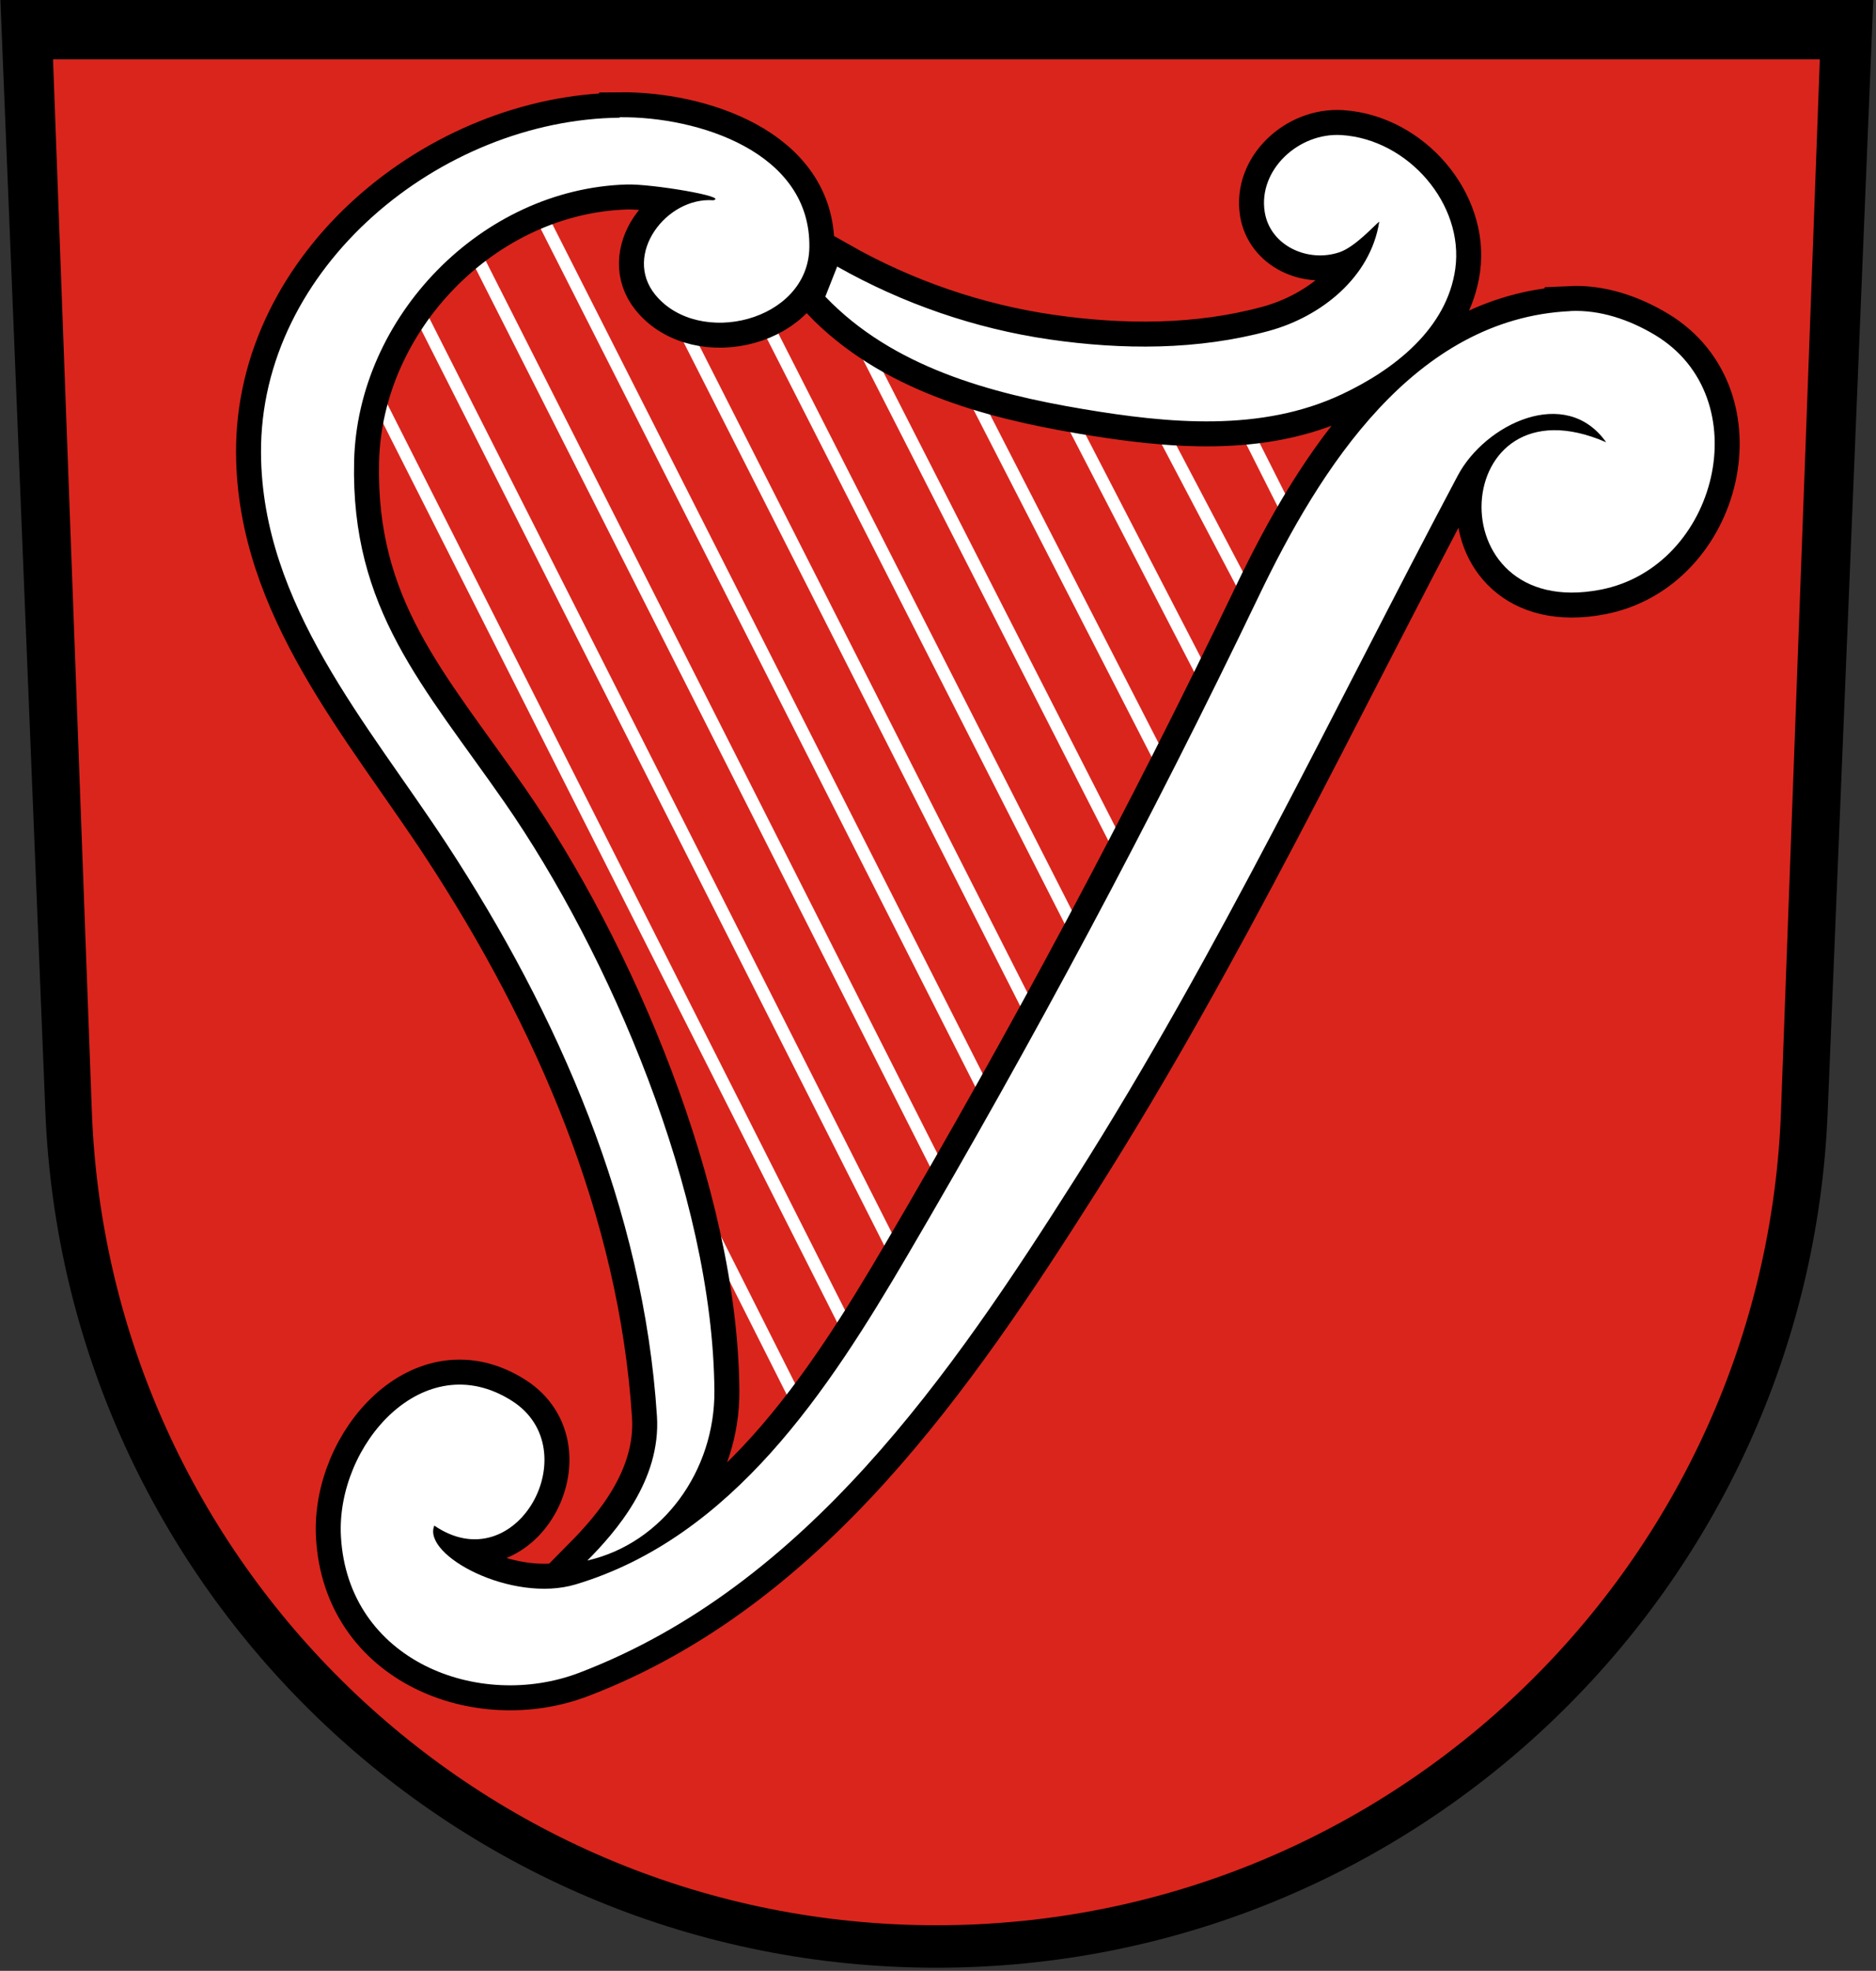 <?xml version="1.0"?>
<svg viewBox="0 0 601 631" xmlns="http://www.w3.org/2000/svg" xmlns:xlink="http://www.w3.org/1999/xlink">
<rect x="0" y="0" width="601" height="631" fill="#333333" stroke="none"/>
<path d="m14.53 355.9c6.11 152.4 131.6 274.1 285.5 274.1s279.4-121.7 285.5-274.1l14.6-355.9h-600"/>
<path d="m16.99 19 12.4 336c4.94 145.2 124.2 261.4 270.6 261.4s265.7-116.2 270.6-261.4l12.41-336" fill="#da251d"/>
<path d="m259.1 456.1-39.97-79.32m60.96 65.71-170-336.4m185.7 313-171.4-338.8m186.3 314-163.6-323.2m194.1 274.9-131.2-258.6m139.6 220.7-109.9-215.9m123.8 189.1-94.44-185.1m107.7 157-72-140.3m86.41 114.5-54.82-106m68.1 77.91-35.88-68.2m48.99 42.99-22.91-45.46m-72.05 234.9-155.7-307.2" stroke="#fff" stroke-width="4"/>
<use stroke="#000" stroke-width="16" xlink:href="#a"/>
<path id="a" d="m503.1 99.61c-50.08 2.32-80.28 50.51-99.79 91.17-34.58 72.09-72.36 142.6-112.8 211.5-24.99 42.58-55.71 89.9-106.1 105-20.37 6.09-49.27-9.3-45.27-18.83 26.37 18.01 49.35-24.32 24.9-39.92-28.31-18.05-56.4 14.17-54.82 43.33 2.17 39.95 44.23 55.97 76.41 43.68 72.72-27.78 119.2-95.68 159.1-158.6 45.75-72.07 82.31-149.4 122.3-224.7 8.73-16.44 34.57-29.01 47.52-10.64-50.48-22.01-55.27 57.49-1.82 47.2 37.66-7.25 50.91-61.53 17.41-81.58-8.17-4.89-17.56-8.08-27.04-7.64zm-238.7-4.64c21.48 22.48 52.77 30.98 82.49 35.98 27.44 4.61 57.13 7.49 83.09-4.76 16.55-7.8 33.57-20.91 36.24-40.13 2.86-20.64-15.02-41.41-36.38-42.81-13.82-.91-26.82 11.18-24.67 24.63 1.74 10.84 13.87 16.31 23.98 12.87 5.02-1.71 11.29-8.72 12.71-9.8-2.73 17.85-18.69 30.46-35.3 34.98-22.82 6.22-47.04 6.12-70.32 2.75-23.86-3.46-47.05-11.47-68.04-23.34zm-65.88-57.29c-57.41.62-115.3 47.94-114.9 107.4.28 48.51 34.25 86.66 59.46 125.1 35.86 54.76 63.1 117 67.38 183.2 1.34 20.69-13.35 37.2-22.28 46.25 24.3-5.56 40.87-28.86 40.69-54.31-.47-63.15-33.88-140.4-67.22-188.4-25.82-37.13-49.34-61.77-48.2-109.3 1.1-46.05 40.64-87.16 87.35-88.55 7.92-.24 32.95 3.93 27.7 5.05-15.02-1.11-29.03 17.39-18.6 30.22 13.87 17.06 49.01 8.6 49.39-15.12.5-30.62-35.81-41.95-60.74-41.68z" fill="#fff"/>
</svg>
